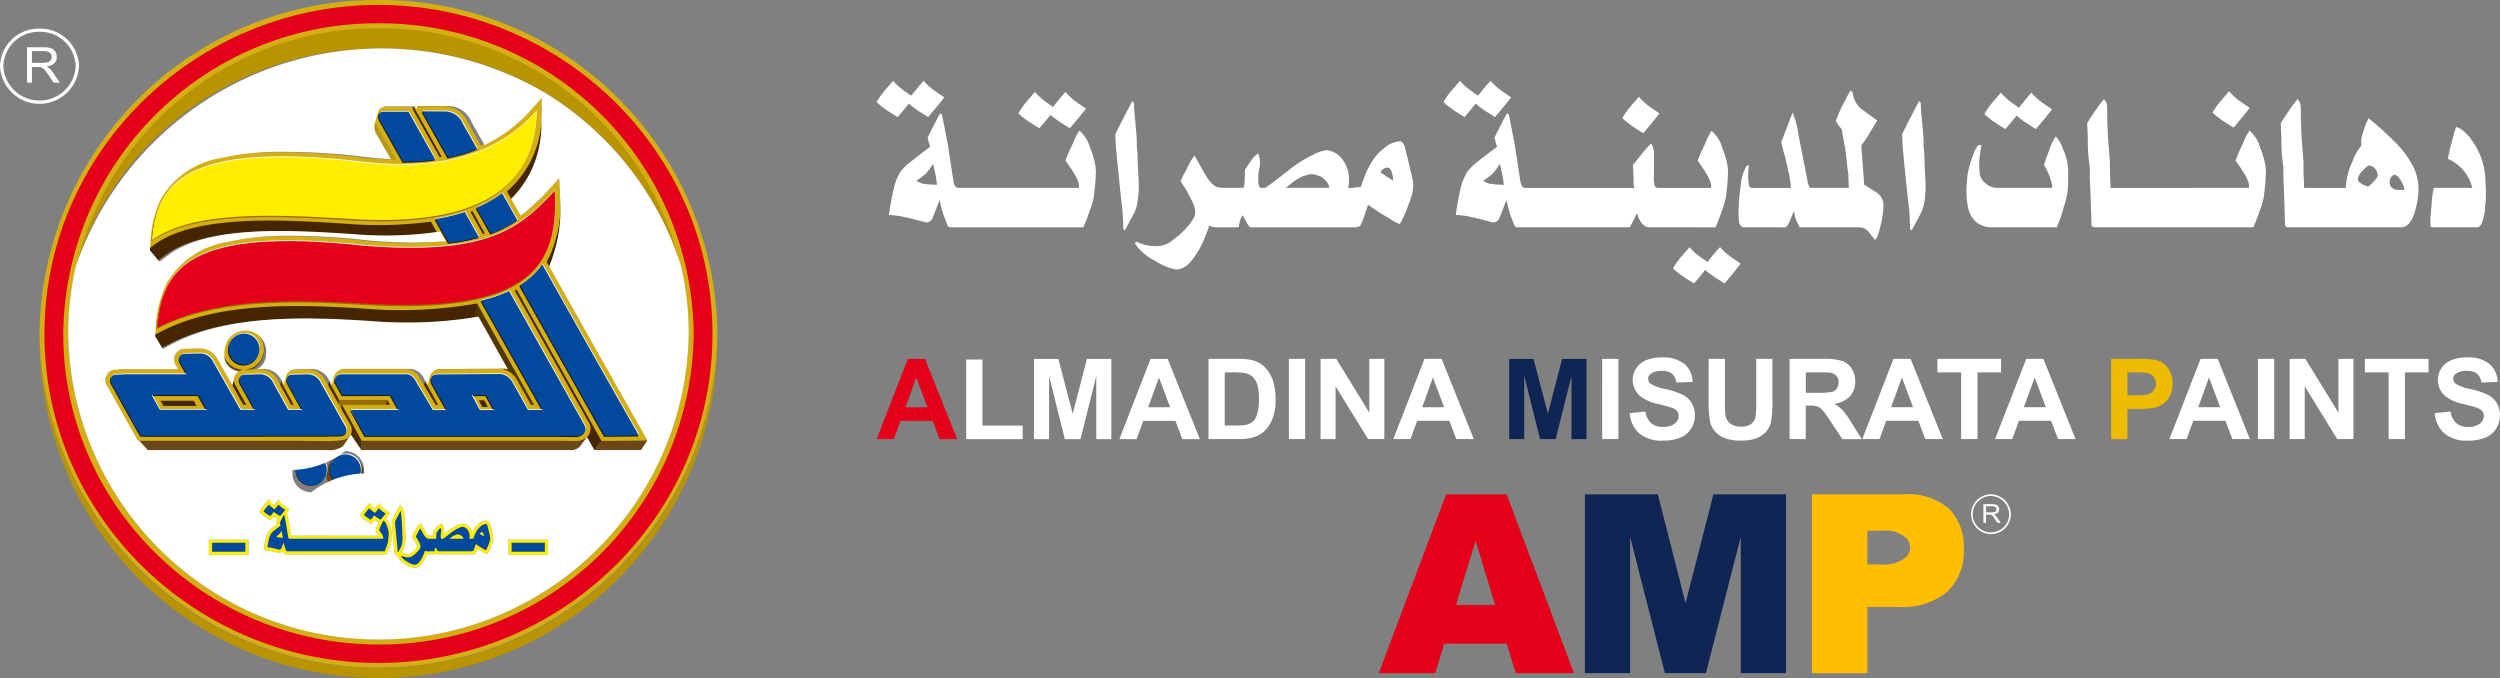 <svg xmlns="http://www.w3.org/2000/svg" xmlns:xlink="http://www.w3.org/1999/xlink" width="212.001" height="57.494" viewBox="0 0 212.001 57.494">
  <rect x="0" y="0" width="212.001" height="57.494" fill="#808080" stroke="none"/>
  <defs>
    <clipPath id="clip-path">
      <path id="Path_12504" data-name="Path 12504" d="M358.1,19.31a12.047,12.047,0,0,1-5.4,3.6,20.507,20.507,0,0,1-8.985.52h-.009a53.822,53.822,0,0,0-6.83-.392,21.5,21.5,0,0,0-4.785.537,7.031,7.031,0,0,0-4.932,3.468c-.545,1.071-1.019,1.985-1.755,3.528l.815.976.831-.616c2.984-2.211,8.919-2.074,12.463-1.913,1.08.05,2.159.118,3.237.193,7.185.5,16.02-.45,16.172-9.568l.022-1.29Z" transform="translate(-325.406 -18.347)" fill="none"/>
    </clipPath>
    <linearGradient id="linear-gradient" x1="-4.771" y1="3.662" x2="-4.756" y2="3.662" gradientUnits="objectBoundingBox">
      <stop offset="0" stop-color="#1a1818"/>
      <stop offset="0.14" stop-color="#db8d1a"/>
      <stop offset="0.32" stop-color="#80521b"/>
      <stop offset="0.54" stop-color="#644117"/>
      <stop offset="0.73" stop-color="#fff08d"/>
      <stop offset="0.87" stop-color="#8c5a0e"/>
      <stop offset="1" stop-color="#452600"/>
    </linearGradient>
    <clipPath id="clip-path-2">
      <path id="Path_12505" data-name="Path 12505" d="M360.2,33.678a19.529,19.529,0,0,1-1.826,1.845A10.645,10.645,0,0,1,353.6,37.9a30.342,30.342,0,0,1-8.877.318,55.444,55.444,0,0,0-6.948-.4,21.96,21.96,0,0,0-4.854.538,7.1,7.1,0,0,0-4.968,3.455,25.977,25.977,0,0,1-1.64,3.442l.659,1.081.683-.368c4.808-2.586,11.475-2.349,16.773-2.015,3.364.213,7.456.268,10.717-.7,2.043-.609,3.146-.69,4.231-2.6a12.366,12.366,0,0,0,1.6-6.951l-.089-.791Z" transform="translate(-326.31 -32.904)" fill="none"/>
    </clipPath>
    <linearGradient id="linear-gradient-2" x1="-4.613" y1="3.065" x2="-4.599" y2="3.065" xlink:href="#linear-gradient"/>
    <clipPath id="clip-path-3">
      <path id="Path_12506" data-name="Path 12506" d="M353.651,79.274a1.605,1.605,0,1,0,1.439-.885,1.6,1.6,0,0,0-1.439.885" transform="translate(-350.622 -78.389)" fill="none"/>
    </clipPath>
    <linearGradient id="linear-gradient-3" x1="-28.425" y1="5.959" x2="-28.344" y2="5.959" gradientUnits="objectBoundingBox">
      <stop offset="0" stop-color="#6a4719"/>
      <stop offset="0.22" stop-color="#9c8316"/>
      <stop offset="0.48" stop-color="#3d2200"/>
      <stop offset="0.75" stop-color="#ab921d"/>
      <stop offset="1" stop-color="#6a4719"/>
    </linearGradient>
    <clipPath id="clip-path-4">
      <path id="Path_12507" data-name="Path 12507" d="M339.965,56.839a1.949,1.949,0,0,0-1.248,1.03,1.735,1.735,0,0,0,2.7,2.072,1.806,1.806,0,0,0,.32-2.515,1.7,1.7,0,0,0-1.341-.639,1.8,1.8,0,0,0-.43.052" transform="translate(-338.545 -56.787)" fill="none"/>
    </clipPath>
    <linearGradient id="linear-gradient-4" x1="-30.606" y1="5.623" x2="-30.515" y2="5.623" xlink:href="#linear-gradient-3"/>
    <clipPath id="clip-path-5">
      <path id="Path_12512" data-name="Path 12512" d="M382.046,53.452l6.309,11.286.617-.779-6.745-11.654Z" transform="translate(-382.046 -52.305)" fill="none"/>
    </clipPath>
    <linearGradient id="linear-gradient-5" x1="-15.148" y1="2.295" x2="-15.108" y2="2.295" gradientUnits="objectBoundingBox">
      <stop offset="0" stop-color="#af7e35"/>
      <stop offset="0.27" stop-color="#8f5b1c"/>
      <stop offset="0.43" stop-color="#b08234"/>
      <stop offset="1" stop-color="#523600"/>
    </linearGradient>
    <clipPath id="clip-path-6">
      <path id="Path_12523" data-name="Path 12523" d="M349.7,90.953l.016.1.048-.06Z" transform="translate(-349.703 -90.953)" fill="none"/>
    </clipPath>
    <linearGradient id="linear-gradient-6" x1="-2710.922" y1="123.941" x2="-2703.17" y2="123.941" gradientUnits="objectBoundingBox">
      <stop offset="0" stop-color="#322510"/>
      <stop offset="0.22" stop-color="#d8c15a"/>
      <stop offset="0.27" stop-color="#fde895"/>
      <stop offset="0.37" stop-color="#cbb344"/>
      <stop offset="0.43" stop-color="#ecbd00"/>
      <stop offset="0.49" stop-color="#f3dd7c"/>
      <stop offset="0.57" stop-color="#fff1a7"/>
      <stop offset="0.68" stop-color="#ffd500"/>
      <stop offset="0.79" stop-color="#db8339"/>
      <stop offset="0.95" stop-color="#3d2d04"/>
      <stop offset="1" stop-color="#b99300"/>
    </linearGradient>
    <clipPath id="clip-path-7">
      <path id="Path_12524" data-name="Path 12524" d="M310.837,31.183q0,.394.013.785C311.274,17.754,323.173,6.5,337.7,6.5a26.811,26.811,0,0,1,14.375,3.911l0-.005v.008a26.417,26.417,0,0,1,12.472,21.551q.013-.391.013-.785a26.867,26.867,0,0,0-53.728,0" transform="translate(-310.837 -4.717)" fill="none"/>
    </clipPath>
    <linearGradient id="linear-gradient-7" x1="-2.847" y1="2.025" x2="-2.837" y2="2.025" gradientUnits="objectBoundingBox">
      <stop offset="0" stop-color="#322510"/>
      <stop offset="0.19" stop-color="#d8c15a"/>
      <stop offset="0.25" stop-color="#fde895"/>
      <stop offset="0.31" stop-color="#cbb344"/>
      <stop offset="0.37" stop-color="#ecbd00"/>
      <stop offset="0.43" stop-color="#f3dd7c"/>
      <stop offset="0.48" stop-color="#fff1a7"/>
      <stop offset="0.54" stop-color="#ffd500"/>
      <stop offset="0.68" stop-color="#3d2d04"/>
      <stop offset="1" stop-color="#b99300"/>
    </linearGradient>
    <clipPath id="clip-path-8">
      <path id="Path_12525" data-name="Path 12525" d="M335.76,85.79a28.647,28.647,0,0,1-28.74-28.381c0,.168,0,.336,0,.505a28.744,28.744,0,0,0,57.489,0c0-.169,0-.338,0-.505A28.647,28.647,0,0,1,335.76,85.79" transform="translate(-307.016 -57.409)" fill="none"/>
    </clipPath>
    <linearGradient id="linear-gradient-8" x1="-2.628" y1="1" x2="-2.619" y2="1" gradientUnits="objectBoundingBox">
      <stop offset="0" stop-color="#322510"/>
      <stop offset="0.46" stop-color="#db8339"/>
      <stop offset="0.95" stop-color="#3d2d04"/>
      <stop offset="1" stop-color="#b99300"/>
    </linearGradient>
    <clipPath id="clip-path-9">
      <path id="Path_12526" data-name="Path 12526" d="M360.146,75.535h.006l0,0Z" transform="translate(-360.146 -75.533)" fill="none"/>
    </clipPath>
    <linearGradient id="linear-gradient-9" x1="-30028.662" y1="5906.53" x2="-29945.283" y2="5906.53" xlink:href="#linear-gradient-6"/>
    <clipPath id="clip-path-10">
      <path id="Path_12527" data-name="Path 12527" d="M330.8,63.611h.056l-.018-.032-.038.032" transform="translate(-330.805 -63.579)" fill="none"/>
    </clipPath>
    <linearGradient id="linear-gradient-10" x1="-2927.307" y1="819.599" x2="-2918.458" y2="819.599" xlink:href="#linear-gradient-6"/>
  </defs>
  <g id="Group_7195" data-name="Group 7195" transform="translate(1466.745 14059)">
    <g id="Group_7194" data-name="Group 7194" transform="translate(-222.049)">
      <g id="Group_2700" data-name="Group 2700" transform="translate(-1232.297 -14049.973)">
        <g id="Group_2699" data-name="Group 2699" clip-path="url(#clip-path)">
          <rect id="Rectangle_126" data-name="Rectangle 126" width="33.559" height="13.241" transform="translate(-0.019 0) rotate(-0.081)" fill="url(#linear-gradient)"/>
        </g>
      </g>
      <g id="Group_2702" data-name="Group 2702" transform="translate(-1231.853 -14042.811)">
        <g id="Group_2701" data-name="Group 2701" clip-path="url(#clip-path-2)">
          <rect id="Rectangle_127" data-name="Rectangle 127" width="34.804" height="13.483" transform="matrix(1, -0.002, 0.002, 1, -0.021, 0)" fill="url(#linear-gradient-2)"/>
        </g>
      </g>
      <g id="Group_2704" data-name="Group 2704" transform="translate(-1219.891 -14020.431)">
        <g id="Group_2703" data-name="Group 2703" clip-path="url(#clip-path-3)">
          <rect id="Rectangle_128" data-name="Rectangle 128" width="6.069" height="3.176" transform="translate(0 0)" fill="url(#linear-gradient-3)"/>
        </g>
      </g>
      <g id="Group_2706" data-name="Group 2706" transform="translate(-1225.833 -14031.06)">
        <g id="Group_2705" data-name="Group 2705" clip-path="url(#clip-path-4)">
          <rect id="Rectangle_129" data-name="Rectangle 129" width="5.414" height="5.398" transform="translate(-1.96 1.505) rotate(-39.082)" fill="url(#linear-gradient-4)"/>
        </g>
      </g>
      <path id="Path_12508" data-name="Path 12508" d="M355.1,77.732a1.613,1.613,0,1,0-1.439.885,1.6,1.6,0,0,1,1.439-.885" transform="translate(-1570.516 -14098.486)" fill="#d4af14" fill-rule="evenodd"/>
      <path id="Path_12509" data-name="Path 12509" d="M362.406,68.936l-.258.978L358,69.847l.334-.9Z" transform="translate(-1574.262 -14094.018)" fill="#986c09" fill-rule="evenodd"/>
      <path id="Path_12510" data-name="Path 12510" d="M382.016,68.47h.9l.571,1.071h-.906Z" transform="translate(-1586.46 -14093.781)" fill="#452600" fill-rule="evenodd"/>
      <path id="Path_12511" data-name="Path 12511" d="M387.1,46.694l-15.95-28.377L370.841,20l15.647,27.476Z" transform="translate(-1580.783 -14068.305)" fill="#452600" fill-rule="evenodd"/>
      <g id="Group_2710" data-name="Group 2710" transform="translate(-1204.429 -14033.265)">
        <g id="Group_2709" data-name="Group 2709" clip-path="url(#clip-path-5)">
          <rect id="Rectangle_131" data-name="Rectangle 131" width="12.234" height="14.229" transform="translate(-5.401 3.138) rotate(-30.157)" fill="url(#linear-gradient-5)"/>
        </g>
      </g>
      <path id="Path_12513" data-name="Path 12513" d="M367.725,25.361l-3.334-6.015-.281,1.013a1.208,1.208,0,0,0,.193.941l2.806,4.839Z" transform="translate(-1577.345 -14068.827)" fill="#b5991a" fill-rule="evenodd"/>
      <path id="Path_12514" data-name="Path 12514" d="M342.2,68.5l-1.837-3.7-.281,1.013a1.2,1.2,0,0,0,.193.941l1.308,2.52Z" transform="translate(-1565.142 -14091.918)" fill="#b5991a" fill-rule="evenodd"/>
      <path id="Path_12515" data-name="Path 12515" d="M342.2,68.5l-1.837-3.7-.281,1.013a1.2,1.2,0,0,0,.193.941l1.308,2.52Z" transform="translate(-1565.142 -14091.918)" fill="#452600" fill-rule="evenodd"/>
      <path id="Path_12516" data-name="Path 12516" d="M350.486,68.346l-1.837-3.7-.281,1.013a1.2,1.2,0,0,0,.193.941l1.308,2.52Z" transform="translate(-1569.349 -14091.841)" fill="#4d2d00" fill-rule="evenodd"/>
      <path id="Path_12517" data-name="Path 12517" d="M357.6,66.846l-.731-2.036-.281,1.013a1.206,1.206,0,0,0,.193.941l.61,1.027Z" transform="translate(-1573.524 -14091.922)" fill="#4d2d00" fill-rule="evenodd"/>
      <path id="Path_12518" data-name="Path 12518" d="M367.475,70.522l-.731-2.036-.281,1.013a1.207,1.207,0,0,0,.193.942l.77,1.3Z" transform="translate(-1578.541 -14093.789)" fill="#4d2d00" fill-rule="evenodd"/>
      <path id="Path_12519" data-name="Path 12519" d="M360.587,72.82l-1.662-3.048-.251.906a4.617,4.617,0,0,1,.543.964l1.326,1.969Z" transform="translate(-1574.603 -14094.442)" fill="#4d2d00" fill-rule="evenodd"/>
      <path id="Path_12520" data-name="Path 12520" d="M374.58,67.077l-1.169-2.346-.281,1.013a1.206,1.206,0,0,0,.193.941l.77,1.3Z" transform="translate(-1581.927 -14091.882)" fill="#4d2d00" fill-rule="evenodd"/>
      <path id="Path_12521" data-name="Path 12521" d="M324.126,75.417l.759.824H340a2.044,2.044,0,0,0,1.447-.32l.622-.915Zm18.918,0-.051.824h17.628a1.067,1.067,0,0,0,.916-.3l.748-.988Zm24.217,0-.54.824h-3.964l.59-.8Z" transform="translate(-1557.053 -14097.072)" fill="#6a4719" fill-rule="evenodd"/>
      <path id="Path_12522" data-name="Path 12522" d="M323.7,68.764l.759.824h5.2l-.59-.8Z" transform="translate(-1556.836 -14093.931)" fill="#452600" fill-rule="evenodd"/>
      <g id="Group_2714" data-name="Group 2714" transform="translate(-1220.343 -14014.249)">
        <g id="Group_2713" data-name="Group 2713" clip-path="url(#clip-path-6)">
          <rect id="Rectangle_133" data-name="Rectangle 133" width="0.063" height="0.103" fill="url(#linear-gradient-6)"/>
        </g>
      </g>
      <g id="Group_2716" data-name="Group 2716" transform="translate(-1239.466 -14056.679)">
        <g id="Group_2715" data-name="Group 2715" clip-path="url(#clip-path-7)">
          <rect id="Rectangle_134" data-name="Rectangle 134" width="53.728" height="27.252" transform="translate(0 0)" fill="url(#linear-gradient-7)"/>
        </g>
      </g>
      <g id="Group_2718" data-name="Group 2718" transform="translate(-1241.346 -14030.753)">
        <g id="Group_2717" data-name="Group 2717" clip-path="url(#clip-path-8)">
          <rect id="Rectangle_135" data-name="Rectangle 135" width="57.489" height="29.247" transform="translate(0 0)" fill="url(#linear-gradient-8)"/>
        </g>
      </g>
      <g id="Group_2720" data-name="Group 2720" transform="translate(-1215.205 -14021.836)">
        <g id="Group_2719" data-name="Group 2719" clip-path="url(#clip-path-9)">
          <rect id="Rectangle_136" data-name="Rectangle 136" width="0.006" height="0.003" fill="url(#linear-gradient-9)"/>
        </g>
      </g>
      <g id="Group_2722" data-name="Group 2722" transform="translate(-1229.641 -14027.718)">
        <g id="Group_2721" data-name="Group 2721" clip-path="url(#clip-path-10)">
          <rect id="Rectangle_137" data-name="Rectangle 137" width="0.056" height="0.032" fill="url(#linear-gradient-10)"/>
        </g>
      </g>
      <path id="Path_12528" data-name="Path 12528" d="M330.116,36.439a1.74,1.74,0,1,1-1.766,1.74,1.756,1.756,0,0,1,1.766-1.74M350.4,28.421l.173-.054-1.061-1.887-.167.062Zm-28.048,7.914a9.619,9.619,0,0,1,.938-3.746,7.232,7.232,0,0,1,5.065-3.456A22.842,22.842,0,0,1,333.3,28.6a57.525,57.525,0,0,1,7.084.4,39.815,39.815,0,0,0,6.553.063l-.95-1.692a34.352,34.352,0,0,1-7.2.178c-1.11-.075-2.22-.143-3.331-.192-3.663-.163-9.774-.3-12.857,1.922l-.76.548.074-.925a8.9,8.9,0,0,1,.877-3.443,7.179,7.179,0,0,1,5.039-3.441,22.706,22.706,0,0,1,4.91-.536,56.951,56.951,0,0,1,7.028.393,30.736,30.736,0,0,0,3.272.251l-1.788-3.182-.006-.013c-.291-.615-.062-1.3.7-1.308l2.129,0h.254l2.4,4.268.182-.03-2.4-4.272,2.578.014h.01a2.092,2.092,0,0,1,1.981,1.276c.381.677.766,1.35,1.148,2.025a12.486,12.486,0,0,0,4.389-3.167l.774-.857-.02,1.147a8.543,8.543,0,0,1-2.934,6.786l1.155,2.048c.241-.173.478-.359.714-.557a19.624,19.624,0,0,0,1.862-1.846l.7-.773.055,1.034a10.816,10.816,0,0,1-.925,5.7q-.1.179-.2.349l.017.031Q359.9,38.051,364,45.293l.355.625-3.887.045-7.219-12.842-.158.086,6.246,11.127a.986.986,0,0,1-.237,1.394,1.419,1.419,0,0,1-.8.24l-1.607-.018H340.127L338.465,42.9h4.052l-.231-.413-4.069.006-.75-1.344-.011-.031a.955.955,0,0,1,.873-1.241h5.686a1.439,1.439,0,0,1,1.1.881l1.286,2.154h.2l-.9-1.63-.005-.011a.9.9,0,0,1,.853-1.38l5.245-.035a1.715,1.715,0,0,1,1.434.824l1.249,2.226h.257l-4.832-8.6a37.48,37.48,0,0,1-9.806.421c-5.4-.335-12.2-.571-17.1,2.015l-.7.368Zm.71,6.223h2.821l.229.441h-2.8Zm26.984-.042h.471l.3.563h-.476Zm-15.088,3.438H321.141l-2.6-4.643a.887.887,0,0,1,.733-1.39l.231-.005v-.027h5.055l-.192-.344a.888.888,0,0,1,.733-1.39l1.336-.031a1.651,1.651,0,0,1,1.467.924l2.184,3.854h.245l-.882-1.59a.888.888,0,0,1,.734-1.389l1.336-.032a1.645,1.645,0,0,1,1.469.928l1.151,2.083h.217l-.872-1.592a.888.888,0,0,1,.735-1.387l1.336-.032a1.65,1.65,0,0,1,1.468.925l2.165,3.846.013.044a.863.863,0,0,1-.263,1.037c-.5.316-2.363.228-3.979.214" transform="translate(-1554.143 -14067.573)" fill="#d4af14" fill-rule="evenodd"/>
      <path id="Path_12529" data-name="Path 12529" d="M364.971,90.747h-3.364v-1.3h3.364Zm-25.4,0h-3.364v-1.3h3.364Zm12.638.081-.283-.2v-.139a5.756,5.756,0,0,0-.054-.774l-.1-.988-.044-.477-.019-.385.217-.428.488-.924.349.492V87.2l.009.133.024.219.045.5v.2l.02.212.005.3.025.468v.007a2.969,2.969,0,0,1-.033.545,1.259,1.259,0,0,1-.117.393l-.209.394h0l.089-.01.078.043a.6.6,0,0,0,.153.058l.1.019.117.007a.476.476,0,0,0,.162-.023l.008,0,.009,0a.284.284,0,0,0,.052-.03l.058-.039.065-.051a2.212,2.212,0,0,0,.336-.319l.061-.087.047-.072s0-.005,0,0v-.039l-.01-.045a.27.27,0,0,0-.007-.027l-.011-.018-.009-.03a.458.458,0,0,0-.029-.065l-.12-.232-.071-.118-.174-.269.124-.264.122-.226a1.829,1.829,0,0,1,.239-.4l.257-.287.347.632.131.223a.875.875,0,0,0,.161.206l.012,0,.085.008h.3l.009-.312.24-.352.006-.008a.8.8,0,0,1,.258-.231l.272-.132.158.425.016.216,0,.089-.019.1-.011.047,0,.026.049-.036.419-.328a3.646,3.646,0,0,1,.6-.365,1.1,1.1,0,0,1,.586-.153.914.914,0,0,1,.588.391,1.127,1.127,0,0,1,.159.338,2.266,2.266,0,0,1,.14-.261,1.658,1.658,0,0,1,.448-.5.994.994,0,0,1,.575-.218h.068l.081.043.116.063.1.188.149.6.084.364.017.119.008.123-.021.165v.007a1.3,1.3,0,0,1-.066.234l-.035.11-.048.122a3.184,3.184,0,0,1-.232.5l-.119.2-.342-.139-.088-.049-.182-.113-.16-.094-.061-.042a1.6,1.6,0,0,1-.113.255l-.009.017-.012.016a.378.378,0,0,1-.042.05v.115h-3.139a.32.32,0,0,1-.183-.057.341.341,0,0,1-.194.057H354.7l-.027.07-.056.138-.068.141a2.1,2.1,0,0,1-.149.257,2.033,2.033,0,0,1-.186.245.8.8,0,0,1-.229.19.724.724,0,0,1-.357.1,1.709,1.709,0,0,1-.71-.278,1.67,1.67,0,0,1-.653-.584l-.072-.146ZM342.8,87.206l.06.079.013.053c.065.262.111.552.164.828l.145.949h.145c3.327-.01,3.312.007,6.637,0v0h.664c-.063-.105-.157-.229-.219-.317l-.071-.1.032-.12a1.4,1.4,0,0,1,.078-.211l.075-.166.06-.127.031-.072-.209-.132c-.044-.029-.089-.058-.134-.089l-.016.02-.279.322-.433-.274a2.37,2.37,0,0,1-.385-.3l-.126-.132.078-.165a2.092,2.092,0,0,1,.272-.387l.467-.542.176.312a1.835,1.835,0,0,0,.221.191l.046-.056.36-.412.2.273a1.409,1.409,0,0,0,.264.232l.466.315-.373.465a1.343,1.343,0,0,1,.325.507l0,.011.072.194.063.209,0,.007a1.784,1.784,0,0,1,.05.408v.008l-.019.307-.033.295v.076l-.021.061-.02.084-.028.1-.044.128-.089.251-.173.423H342.86a.372.372,0,0,1-.2-.052.382.382,0,0,1-.146-.169l-.005-.01-.009-.024a.51.51,0,0,1-.051.041l-.015.01-.1.051-.138.025-.095-.016-.013,0c-.217-.059-.436-.113-.657-.158l-.153-.018-.411-.038.04-.277c.033-.232.074-.463.127-.7a1.874,1.874,0,0,1,.232-.587,1.843,1.843,0,0,1,.206-.224l.011-.012.3-.232.2-.154-.041-.152.03-.079a2.163,2.163,0,0,1,.117-.248l-.19-.12c-.045-.029-.092-.059-.138-.091l-.016.019-.279.322-.436-.275a2.693,2.693,0,0,1-.377-.293l-.133-.132.08-.169a2.089,2.089,0,0,1,.271-.387l.467-.542.179.316a1.625,1.625,0,0,0,.217.187l.045-.056.357-.407.2.265a1.449,1.449,0,0,0,.271.236l.464.315Z" transform="translate(-1563.192 -14102.695)" fill="#fe0" fill-rule="evenodd"/>
      <path id="Path_12530" data-name="Path 12530" d="M341.98,20.094l1.99,3.542h.153l.607-.014.588-.03.571-.044.554-.059.253-.034-2.28-4.062-2.129,0c-.346.006-.51.274-.308.7m4.725,8.412,1.125,2,.475-.057.574-.086.546-.1.519-.113.448-.114-1.2-2.135-.306.1-.686.19-.725.167-.763.142Zm3.474-.965,1.226,2.181.377-.143.406-.173.388-.184.371-.2.356-.206.343-.216.009-.005-1.3-2.3-.111.087-.472.325-.507.3-.541.282Zm3.694,6.571,7.179,12.772,2.9-.033q-4.107-7.232-8.182-14.5l-.217.293-.344.391-.386.37-.429.347-.473.325ZM351.688,44.7h-1.206l-.69-1.27H351Zm-1.1-9.289,5.21,9.276h-1.244l-1.372-2.446a1.28,1.28,0,0,0-1.058-.6l-5.241.035c-.4,0-.717.246-.465.772l1.246,2.249h-1.173l-1.422-2.38c-.169-.36-.481-.649-.722-.655h-5.677a.526.526,0,0,0-.466.671l.61,1.094,4.069-.007.707,1.265h-4.061l1.2,2.2h16.3l1.635.019c.073.027,1.124-.129.634-1l-6.334-11.284-.116.058-.614.253-.663.229-.715.2Zm-20.132,2.8a1.314,1.314,0,1,0,1.333,1.314,1.326,1.326,0,0,0-1.333-1.314m-7.111,6.46H327.3l-.7-1.245h-3.978l.693,1.227Zm15.781,1.5c.12.39.023.666-.546.688h-.9v.012c-1.364,0-15.933.021-15.945,0-.035,0-2.251-4.016-2.479-4.423-.216-.386-.029-.75.365-.759l.653-.016v-.016h5.354l-.545-.976c-.215-.386-.029-.75.365-.759l1.337-.031a1.229,1.229,0,0,1,1.079.706l2.308,4.072h1.227l-1.232-2.22c-.214-.387-.029-.75.365-.759l1.336-.032a1.22,1.22,0,0,1,1.079.706l1.274,2.305h1.2l-.013-.018-1.206-2.2c-.213-.388-.029-.75.365-.759l1.336-.032a1.227,1.227,0,0,1,1.079.706Zm-2.938,2.24a1.314,1.314,0,1,0,1.333,1.314,1.326,1.326,0,0,0-1.333-1.314m2.886,0A1.314,1.314,0,1,0,340.4,49.73a1.327,1.327,0,0,0-1.333-1.314m6.514-29.05,2.2,3.909.225-.045.489-.113.474-.126.46-.139.444-.151.372-.141-1.206-2.127a1.66,1.66,0,0,0-1.626-1.057Z" transform="translate(-1554.531 -14068.838)" fill="#1a1818" fill-rule="evenodd"/>
      <path id="Path_12531" data-name="Path 12531" d="M342.184,19.8l1.989,3.542h.154l.607-.014.589-.03.571-.044.554-.059.253-.034L344.62,19.1l-2.129,0c-.346.006-.51.274-.307.7m4.724,8.412,1.125,2,.475-.057.574-.086.546-.1.519-.113.448-.114-1.2-2.135-.306.1-.686.19-.725.167-.763.142Zm3.474-.965,1.226,2.181.377-.143.406-.173.388-.184.371-.195.356-.206.343-.216.009-.005-1.3-2.3-.111.087-.472.325-.507.3-.541.282Zm3.694,6.571,7.179,12.772,2.9-.033q-4.107-7.231-8.182-14.5l-.217.293-.344.391-.386.37-.429.347-.473.325ZM351.892,44.4h-1.206l-.69-1.27H351.2Zm-1.1-9.289L356,44.39h-1.244l-1.372-2.446a1.28,1.28,0,0,0-1.058-.6l-5.241.035c-.4,0-.717.246-.465.772l1.246,2.249-.048.06-.132-.06h-.993l-1.422-2.38c-.169-.36-.481-.649-.722-.655h-5.677a.526.526,0,0,0-.466.671l.61,1.094,4.069-.007.707,1.265h-4.061l-.048.06,1.245,2.136h16.3l1.635.019c.072.027,1.124-.129.634-1L353.16,34.309l-.116.058-.614.253-.663.229-.715.2Zm-20.132,2.8a1.314,1.314,0,1,0,1.333,1.314,1.326,1.326,0,0,0-1.333-1.314m-7.111,6.46h3.964l-.7-1.245h-3.978l.693,1.227Zm15.781,1.5c.12.39.023.665-.546.688h-.9v.012c-1.364,0-15.933.021-15.945,0-.035,0-2.251-4.016-2.479-4.423-.216-.386-.029-.75.365-.759l.653-.016v-.016h5.354l-.545-.976c-.215-.386-.029-.75.365-.759l1.337-.031a1.229,1.229,0,0,1,1.079.706l2.308,4.072H331.6l-1.232-2.22c-.215-.387-.029-.75.365-.759l1.336-.032a1.22,1.22,0,0,1,1.079.706l1.273,2.305h1.2l-.013-.018-1.206-2.2c-.213-.388-.029-.75.365-.759l1.336-.032a1.226,1.226,0,0,1,1.079.706Zm-2.957,2.275a1.314,1.314,0,1,0,1.333,1.314,1.326,1.326,0,0,0-1.333-1.314m2.886,0a1.314,1.314,0,1,0,1.334,1.314,1.326,1.326,0,0,0-1.334-1.314m6.533-29.085,2.2,3.909.225-.045.489-.113.474-.126.46-.139.444-.151.372-.141-1.206-2.127a1.66,1.66,0,0,0-1.626-1.057Z" transform="translate(-1554.635 -14068.687)" fill="#fff" fill-rule="evenodd"/>
      <path id="Path_12532" data-name="Path 12532" d="M360.427,26.146c.332,6.223-1.789,10.484-16.38,9.566-6.313-.376-12.617-.422-17.331,2.064.4-4.989,2.591-8.589,17.571-6.953,10.2.8,13.1-1.318,16.139-4.677m-1.552-6.721c-.1,6.018-4.249,9.942-16.119,9.1-6.112-.364-13-.69-16.472,1.812.389-4.83,2.865-8.223,17.368-6.638,7.861,1.006,12.282-1.019,15.223-4.271" transform="translate(-1558.149 -14068.867)" fill="#986c09" fill-rule="evenodd"/>
      <path id="Path_12533" data-name="Path 12533" d="M360.617,25.776c.332,6.223-1.79,10.485-16.379,9.566-6.313-.376-12.617-.422-17.331,2.065.4-4.989,2.591-8.589,17.571-6.953,10.2.8,13.1-1.318,16.139-4.677m-1.552-6.721c-.1,6.017-4.249,9.942-16.119,9.1-6.112-.364-13-.69-16.472,1.812.389-4.83,2.865-8.223,17.368-6.638,7.862,1.006,12.283-1.019,15.223-4.271" transform="translate(-1558.246 -14068.68)" fill="#fff" fill-rule="evenodd"/>
      <path id="Path_12534" data-name="Path 12534" d="M364.98,90.2h-2.821v.762h2.821Zm-22.225-.424a2.018,2.018,0,0,0-.034-.262l-.066-.3-.043.055-.064.092-.095.116-.133.106-.122.087.04.021.124.054.168.021Zm8.983-.313-.018.292-.035.3V90.1l-.011.032-.021.087-.026.093-.041.119-.087.246-.1.249h-8.259a.107.107,0,0,1-.062-.012.118.118,0,0,1-.043-.057l-.107-.281-.053-.176-.048-.214-.111.289-.087.216a.175.175,0,0,1-.063.07l-.043.023-.049.009-.035-.006c-.231-.063-.461-.119-.686-.165l-.171-.02-.127-.012q.052-.364.121-.671a1.617,1.617,0,0,1,.194-.5,2.117,2.117,0,0,1,.174-.185l.278-.219.351-.266-.032-.1-.037-.138c.012-.032.076-.161.192-.385.073-.146.124-.24.15-.28l.012.006.02.015.015.02c.018.071.07.339.159.8l.149.968a.532.532,0,0,0,.042.147.117.117,0,0,0,.073.061h.3c3.235-.01,3.13.008,6.364,0v0h1.28c.017,0,.026-.018.026-.052l0-.034-.011-.053a.154.154,0,0,0-.021-.06l-.052-.116a4.7,4.7,0,0,0-.278-.422,1.152,1.152,0,0,1,.063-.171l.073-.161.063-.133a1.949,1.949,0,0,1,.174-.349.888.888,0,0,1,.279.424l.069.186.058.193a1.491,1.491,0,0,1,.044.347m-.266-1.743-.194.243-.244.289-.2-.124a2.807,2.807,0,0,1-.327-.24l-.18.22-.125.144-.228-.144a2.144,2.144,0,0,1-.339-.261,1.9,1.9,0,0,1,.232-.326l.215-.249a1.954,1.954,0,0,0,.308.275l.183.13.2-.249.136-.156a1.583,1.583,0,0,0,.33.3Zm1.431,2a2.846,2.846,0,0,1-.03.5,1.011,1.011,0,0,1-.089.313l-.252.473-.05-.034a5.939,5.939,0,0,0-.055-.8l-.1-.986-.044-.47-.015-.31.183-.361.281-.531.043.061v.113l.011.15.024.217.044.485v.205l.02.214,0,.159,0,.142Zm5.159.117-.026-.073a.675.675,0,0,0-.186-.193c-.046-.021-.091-.038-.132-.052a.387.387,0,0,0-.1-.02h-.063a.961.961,0,0,0-.362.138,2.284,2.284,0,0,0-.3.226h1.17Zm1.735-.174v-.037l-.006-.056a.131.131,0,0,0-.006-.049l-.018-.055a.255.255,0,0,0-.069-.138.093.093,0,0,0-.059-.018.194.194,0,0,0-.105.036.247.247,0,0,0-.082.091l.2.136Zm.547.159-.017.133a1.045,1.045,0,0,1-.055.193l-.035.11-.046.119a2.984,2.984,0,0,1-.212.463l-.107-.043-.067-.037-.182-.113-.153-.09-.093-.063-.261-.174-.113.339a1.28,1.28,0,0,1-.1.216.1.1,0,0,1-.037.035h-.054v.018h-2.868c-.024,0-.052-.023-.087-.069l-.145-.26-.06.124-.029.116-.009.072c-.006.011-.022.018-.046.018h-.586a.392.392,0,0,1-.095-.018l-.043-.014a.166.166,0,0,1-.044-.024.655.655,0,0,1-.046.15l-.056.145-.052.13-.066.138a1.757,1.757,0,0,1-.13.223,1.684,1.684,0,0,1-.165.217.516.516,0,0,1-.156.13.447.447,0,0,1-.22.066,1.466,1.466,0,0,1-.571-.24,1.39,1.39,0,0,1-.548-.47l.018-.024a.068.068,0,0,1,.04-.02.9.9,0,0,0,.228.087l.125.023.142.009a.709.709,0,0,0,.281-.046.533.533,0,0,0,.113-.06l.064-.044.075-.058a2.46,2.46,0,0,0,.382-.367l.069-.1.052-.081a.259.259,0,0,0,.044-.138V90.47l-.018-.075a.33.33,0,0,0-.032-.093.645.645,0,0,0-.046-.106l-.124-.24-.08-.133-.094-.145.059-.124.122-.225a1.632,1.632,0,0,1,.2-.341l.165.3.133.228a.948.948,0,0,0,.249.3l.037.021.066.02.124.012h.554l.023-.081a.557.557,0,0,0,.008-.109l.009-.3.19-.28a.56.56,0,0,1,.165-.156l.04.11.012.162,0,.055-.014.075-.013.057-.017.122v.229l.015.063.037.058h.137l.159-.113.151-.112.414-.325a3.293,3.293,0,0,1,.556-.337.885.885,0,0,1,.412-.13.642.642,0,0,1,.417.279.891.891,0,0,1,.156.521.911.911,0,0,1-.026.217h.182v-.018h.156l.121-.327a2.127,2.127,0,0,1,.168-.333,1.394,1.394,0,0,1,.375-.417.728.728,0,0,1,.413-.165l.017.009.046.026.05.09.139.557.081.353.014.1Zm-17.389-2.408-.194.243-.243.289-.2-.124a2.476,2.476,0,0,1-.327-.24l-.18.22-.124.144-.229-.144a2.621,2.621,0,0,1-.339-.26,1.916,1.916,0,0,1,.232-.327l.215-.248a1.694,1.694,0,0,0,.307.274l.182.13.2-.248.136-.156a1.659,1.659,0,0,0,.333.295ZM339.584,90.2h-2.821v.762h2.821Z" transform="translate(-1563.473 -14103.177)" fill="#00499c" fill-rule="evenodd"/>
      <path id="Path_12535" data-name="Path 12535" d="M335.762,0a28.587,28.587,0,0,0-28.743,28.317,28.746,28.746,0,0,0,57.485,0A28.587,28.587,0,0,0,335.762,0m0,2.395A26.17,26.17,0,0,0,309.45,28.317a26.315,26.315,0,0,0,52.624,0A26.17,26.17,0,0,0,335.762,2.395" transform="translate(-1548.363 -14059)" fill="#d4af14" fill-rule="evenodd"/>
      <path id="Path_12536" data-name="Path 12536" d="M336.193,2.409a26.59,26.59,0,0,1,26.73,26.34,26.59,26.59,0,0,1-26.73,26.34c-14.563,0-26.73-11.681-26.73-26.34a26.59,26.59,0,0,1,26.73-26.34m0-1.558c-15.429,0-28.324,12.368-28.324,27.9s12.895,27.9,28.324,27.9,28.324-12.368,28.324-27.9S351.623.851,336.193.851" transform="translate(-1548.795 -14059.433)" fill="#e50019" fill-rule="evenodd"/>
      <path id="Path_12537" data-name="Path 12537" d="M361.024,32.854c.332,6.223-1.789,10.485-16.379,9.566-6.313-.376-12.618-.422-17.331,2.065.4-4.989,2.591-8.589,17.571-6.953,10.2.8,13.1-1.318,16.139-4.678" transform="translate(-1558.673 -14075.689)" fill="#e50019" fill-rule="evenodd"/>
      <path id="Path_12538" data-name="Path 12538" d="M342.088,19.918l1.989,3.542h.154l.607-.014.588-.03.571-.044.555-.059.253-.034-2.28-4.061-2.129,0c-.346.006-.509.274-.307.7m4.725,8.412,1.125,2,.476-.057.573-.086.547-.1.519-.113.448-.114-1.2-2.135-.306.1-.687.19-.725.167-.763.142Zm3.474-.965,1.226,2.181.377-.143.407-.173.388-.184.371-.195.356-.206.342-.216.009-.005q-.649-1.152-1.3-2.3l-.111.087-.471.325-.507.3-.541.282Zm3.694,6.571,7.179,12.772,2.9-.033q-4.107-7.231-8.182-14.5l-.217.294-.345.391-.386.37-.429.347-.473.325ZM351.8,44.524H350.59l-.69-1.27h1.205Zm-1.1-9.289,5.209,9.276h-1.244l-1.372-2.446a1.281,1.281,0,0,0-1.058-.6l-5.241.035c-.4,0-.717.246-.465.772l1.246,2.249h-1.173l-1.421-2.38c-.169-.36-.482-.649-.722-.655h-5.677a.526.526,0,0,0-.466.671l.61,1.094,4.069-.007.708,1.265h-4.061l1.2,2.2h16.3l1.635.019c.073.027,1.125-.129.634-1L353.063,34.43l-.116.058-.614.253-.663.229-.716.2Zm-20.133,2.8a1.314,1.314,0,1,0,1.334,1.314,1.327,1.327,0,0,0-1.334-1.314m-7.11,6.46h3.964l-.695-1.245h-3.978l.693,1.227ZM339.229,46c.12.39.024.665-.546.688h-.9V46.7c-1.365,0-15.934.021-15.946,0-.034,0-2.251-4.016-2.479-4.423-.216-.386-.029-.75.365-.759l.653-.016v-.016h5.354l-.545-.976c-.216-.386-.029-.75.365-.759l1.336-.031a1.228,1.228,0,0,1,1.079.706l2.308,4.072H331.5l-1.232-2.22c-.215-.387-.03-.75.365-.759l1.336-.032a1.221,1.221,0,0,1,1.079.706l1.273,2.305h1.2l-.013-.018-1.207-2.2c-.212-.388-.029-.75.365-.759l1.336-.032a1.225,1.225,0,0,1,1.079.706Zm-2.957,2.283a1.314,1.314,0,1,0,1.334,1.314,1.327,1.327,0,0,0-1.334-1.314m2.886,0a1.314,1.314,0,1,0,1.334,1.314,1.327,1.327,0,0,0-1.334-1.314m6.533-29.094,2.2,3.909.225-.045.489-.113.475-.126.459-.139.445-.151.372-.141q-.6-1.064-1.206-2.127a1.659,1.659,0,0,0-1.626-1.057Z" transform="translate(-1554.586 -14068.748)" fill="#00499c" fill-rule="evenodd"/>
      <path id="Path_12539" data-name="Path 12539" d="M359.024,19.195c-.1,6.017-4.249,9.941-16.119,9.1-6.112-.364-13-.69-16.472,1.812.389-4.831,2.865-8.223,17.368-6.638,7.861,1.006,12.282-1.019,15.223-4.271" transform="translate(-1558.225 -14068.751)" fill="#fe0" fill-rule="evenodd"/>
      <path id="Path_12541" data-name="Path 12541" d="M350.563,29.833h0l5.922,10.536Zm-3.879-6.9h0l.62,1.1Zm-21.6,10.727c0-.017.007-.033.011-.049m-.036.2c0-.016,0-.032.006-.048m-.021.225c0-.016,0-.032,0-.048m-3.811,1.619c.012-.011.024-.022.038-.032l-.175-.313a.888.888,0,0,1,.734-1.39l1.336-.031a1.65,1.65,0,0,1,1.467.924l1.247,2.2.174-.625a.9.9,0,0,1,.045-.162.818.818,0,0,1,.331-.4h-.005l-.036-.007h0l-.035-.008h-.006l-.037-.009H326.3l-.033-.009h0l-.014,0-.018-.005-.01,0-.008,0-.017-.006-.005,0-.016-.005-.031-.011h0l-.03-.012-.006,0h0l-.031-.013-.011,0-.028-.013-.006,0h0l-.069-.034-.006,0-.03-.016,0,0,0,0-.033-.019h0l-.031-.019-.006,0,0,0-.031-.02,0,0-.029-.019-.005,0h0l-.029-.021,0,0h0l-.032-.024h0l-.031-.025,0,0,0,0-.03-.025h0l-.028-.025,0,0,0,0-.024-.023-.008-.007-.028-.028h0l-.027-.029,0,0,0,0-.026-.029,0,0-.026-.03,0,0,0,0-.025-.031-.017-.022-.01-.012-.009-.013,0,0-.01-.013-.009-.012,0,0-.013-.018,0,0,0,0-.014-.021h0l-.014-.022,0,0-.015-.025,0-.007-.009-.015-.008-.014,0,0-.009-.016,0-.007-.011-.02v0l-.012-.023v0l-.01-.021,0,0-.008-.018,0-.005-.007-.016-.006-.012-.006-.015h0l-.009-.02v0l-.01-.024h0l-.009-.023,0-.005,0-.008-.006-.018,0-.007-.006-.019,0-.005,0-.01-.006-.019v0l-.007-.024h0l-.007-.025v0l-.005-.02h0l-.006-.021v0l0-.018,0-.011,0-.016h0l-.005-.023h0l0-.025v0l0-.022-.007-.047v0l0-.018v-.007l0-.023v0l0-.026v0l0-.023v-.007l0-.019v-.1h0v-.079c0-.016,0-.032,0-.048v-.025h0l0-.025c0-.025,0-.05.007-.075v0c0-.016,0-.032.006-.048l0-.026v0l0-.022c0-.017.006-.033.009-.05h0c0-.017.007-.033.011-.049l.006-.025h0l.006-.023a1.768,1.768,0,0,1,3.508.287,1.7,1.7,0,0,1-.025.289l0,.021v0l0,.017,0,.021h0l0,.02h0l0,.021v0l0,.019,0,.021,0,.021-.005.021h0l0,.02-.006.021,0,.013,0,.008-.007.027,0,.014h0l-.006.021v0l-.006.018-.007.02v0l-.006.017-.007.02,0,0-.006.016-.008.02v0l-.007.017-.012.027,0,.012-.013.029,0,.011h0l-.009.02,0,0-.006.013h0l-.009.02,0,0-.009.017-.013.025,0,.007,0,0-.016.03,0,0,0,0-.016.027,0,.007,0,0-.017.028,0,.005,0,0-.02.031,0,0,0,0-.023.032h0l0,0-.024.033h0l0,0-.024.031h0l0,0-.023.028,0,0v0h0l-.024.028,0,0v0h0l-.028.03v0h0l-.03.031h0l-.031.031h0l-.032.031h0l-.032.03h0l-.028.025-.006,0h0l0,0-.031.026-.033.027,0,0h0l-.028.021-.005,0h0l0,0-.022.016-.006,0,0,0h0l-.005,0-.029.02,0,0h0l-.034.023h0l0,0-.023.015-.006,0-.005,0-.006,0-.006,0-.006,0-.006,0-.005,0-.006,0-.006,0-.006,0-.005,0-.012.006-.006,0-.012.006-.006,0-.005,0-.006,0-.006,0-.006,0-.012.006-.005,0-.006,0-.006,0,.709-.017a1.645,1.645,0,0,1,1.469.928l.223.4.137-.492a.845.845,0,0,1,.871-.808l1.336-.032a1.648,1.648,0,0,1,1.468.925l.246.436.146-.523a.966.966,0,0,1,.073-.265h0a.943.943,0,0,1,.843-.581h5.686a1.44,1.44,0,0,1,1.1.881l.287.481.167-.6a.89.89,0,0,1,.974-.746l5.246-.035a1.591,1.591,0,0,1,.424.061l-2.5-4.466a37.084,37.084,0,0,1-9.308.355c-5.3-.335-11.965-.571-16.772,2.014l-.684.368-.659-1.081.063-.777a9.622,9.622,0,0,1,.938-3.747,7.231,7.231,0,0,1,5.065-3.455,22.851,22.851,0,0,1,4.949-.538,57.53,57.53,0,0,1,7.084.4,39.761,39.761,0,0,0,6.553.062l-.46-.819a31.884,31.884,0,0,1-7.291.224c-1.078-.075-2.157-.143-3.237-.192-3.545-.162-9.48-.3-12.463,1.913l-.832.616-.815-.977.074-.925a8.91,8.91,0,0,1,.877-3.444,7.179,7.179,0,0,1,5.039-3.441,22.744,22.744,0,0,1,4.911-.535,56.861,56.861,0,0,1,7.028.393c.824.105,1.665.185,2.511.225l-1.186-2.046a1.2,1.2,0,0,1-.193-.941l.24-.862a.758.758,0,0,1,.806-.628l2.129,0h.254l.128.228.049-.261,2.577.014h.01a2.093,2.093,0,0,1,1.981,1.276c.38.677.766,1.35,1.148,2.025A12.475,12.475,0,0,0,351.35,13.4l.774-.857-.013.729,0-.006-.022,1.291a8.807,8.807,0,0,1-2.567,6.552l.8,1.416q.361-.26.713-.557a19.638,19.638,0,0,0,1.863-1.846l.7-.773.055,1.035c.015.276.026.555.031.836h0a12.555,12.555,0,0,1-.937,5.607q3.98,7.07,7.977,14.132l.355.625-.54.824h-3.964l-.622-1.093-.6.79a1.065,1.065,0,0,1-.915.3H336.814l-.886-1.315a.734.734,0,0,1-.093.156l-.571.839a2.042,2.042,0,0,1-1.447.32H318.705l-.727-.788h-.106l-2.6-4.643a.887.887,0,0,1,.733-1.39l.232-.005v-.027h5Zm15.813,8.687v.063h0v0l0,.03v.006h0v.041a7.545,7.545,0,0,0-4.469,1.6,1.589,1.589,0,0,1-1.6-1.577v-.04h0v-.039h0v-.16h0v-.039h0v-.04a7.541,7.541,0,0,0,4.468-1.6,1.589,1.589,0,0,1,1.6,1.577V44.1h0v.039h0v.1Zm15.607,7.051h-3.364V50h3.364Zm-25.4,0h-3.365V50h3.365Zm12.639.081-.283-.2v-.138a5.685,5.685,0,0,0-.055-.774l-.1-.988-.044-.476-.019-.386.217-.428.487-.923.35.492v.188l.01.133.024.219.045.5V48.8l.019.211.006.3.024.468v.007a3.009,3.009,0,0,1-.033.545,1.271,1.271,0,0,1-.116.393l-.21.394h0l.09-.011.078.043a.612.612,0,0,0,.152.059l.1.018.117.007a.477.477,0,0,0,.162-.023l.008,0,.009,0a.263.263,0,0,0,.053-.03l.057-.039.065-.051a2.17,2.17,0,0,0,.336-.319l.061-.087.046-.072s0-.005,0,0v-.039l-.011-.045a.254.254,0,0,0-.007-.026l-.011-.019-.009-.03a.373.373,0,0,0-.03-.065l-.12-.232-.071-.118-.174-.269.124-.264.123-.226a1.788,1.788,0,0,1,.239-.4l.258-.287.346.632.131.223a.893.893,0,0,0,.161.206l.012,0,.085.008h.3l.009-.311.24-.353.006-.008a.811.811,0,0,1,.259-.23l.272-.133.158.425.016.216,0,.09-.019.1-.01.046,0,.026.05-.036.418-.328a3.6,3.6,0,0,1,.6-.365,1.1,1.1,0,0,1,.585-.153.915.915,0,0,1,.589.391,1.138,1.138,0,0,1,.159.338,2.309,2.309,0,0,1,.14-.261,1.669,1.669,0,0,1,.447-.5,1,1,0,0,1,.575-.218h.068l.082.043.115.063.1.188.149.6.084.364.017.118.007.123-.02.165v.007a1.335,1.335,0,0,1-.066.234l-.034.11-.048.122a3.136,3.136,0,0,1-.232.5l-.119.2-.342-.139-.088-.049-.182-.112-.16-.094-.061-.041a1.634,1.634,0,0,1-.112.255l-.01.018-.011.016a.42.42,0,0,1-.042.05v.115h-3.139a.324.324,0,0,1-.183-.057.345.345,0,0,1-.194.057h-.589l-.027.07-.056.138-.068.141a1.947,1.947,0,0,1-.15.257,1.982,1.982,0,0,1-.185.245.815.815,0,0,1-.229.19.72.72,0,0,1-.357.1,1.7,1.7,0,0,1-.709-.278,1.666,1.666,0,0,1-.653-.584l-.071-.146Zm-9.412-3.622.06.079.013.053c.066.262.112.552.164.828l.145.949h.145c3.327-.01,3.312.007,6.637,0v0h.664c-.063-.105-.157-.229-.218-.317l-.071-.1.031-.119a1.445,1.445,0,0,1,.079-.211l.074-.166.061-.127c.01-.024.019-.048.03-.072l-.209-.132-.133-.09-.016.02-.278.322-.434-.274a2.333,2.333,0,0,1-.385-.3l-.126-.132.078-.164a2.069,2.069,0,0,1,.272-.387l.467-.541.176.312a1.75,1.75,0,0,0,.22.191l.046-.056.36-.412.2.273a1.388,1.388,0,0,0,.264.232l.466.315-.373.465a1.336,1.336,0,0,1,.325.507l0,.012.072.193.063.209v.007a1.763,1.763,0,0,1,.051.408v.008l-.018.307-.034.295v.076l-.021.061-.02.084-.028.1-.044.128-.089.252-.173.422h-8.442a.376.376,0,0,1-.2-.052.384.384,0,0,1-.146-.169l0-.011-.01-.024a.513.513,0,0,1-.05.04l-.015.011-.1.051-.138.024-.1-.016-.014,0c-.217-.059-.436-.113-.657-.158l-.152-.018-.411-.038.039-.277c.034-.232.074-.463.127-.7a1.893,1.893,0,0,1,.231-.588,2.009,2.009,0,0,1,.206-.224l.012-.012.295-.232.2-.154-.042-.152.03-.079a2.165,2.165,0,0,1,.117-.248l-.19-.12c-.046-.029-.092-.059-.139-.091l-.015.02-.279.321-.436-.275a2.764,2.764,0,0,1-.378-.292l-.133-.133.08-.169a2.063,2.063,0,0,1,.271-.387l.467-.542.178.317a1.7,1.7,0,0,0,.216.187l.046-.056.356-.407.2.265a1.463,1.463,0,0,0,.271.236l.464.315ZM312.633,26.73A27.431,27.431,0,0,1,352.646,12.26l0-.005v.008a26.686,26.686,0,0,1,11.237,14.375,25.472,25.472,0,0,1,.7,5.921,26.315,26.315,0,0,1-52.624,0,25.457,25.457,0,0,1,.673-5.828" transform="translate(-1550.873 -14063.241)" fill="#fff" fill-rule="evenodd"/>
    </g>
    <path id="Path_12495" data-name="Path 12495" d="M5.11,22.755A6.322,6.322,0,0,0,5,21.929L4.8,20.992l-.136.17-.2.291-.3.362-.417.334-.381.272.127.062.39.173.526.062Zm13.484-.993-.056.916-.108.95v.145l-.034.1-.065.272-.081.291-.126.371-.273.771-.319.779H6.317a.332.332,0,0,1-.192-.037.377.377,0,0,1-.136-.179l-.335-.879-.164-.554-.151-.671-.347.909-.272.683a.563.563,0,0,1-.2.22l-.136.071-.154.028-.108-.019c-.724-.2-1.442-.377-2.147-.526l-.535-.065-.4-.033q.162-1.142.381-2.1a5.148,5.148,0,0,1,.606-1.578,6.479,6.479,0,0,1,.544-.578l.869-.69,1.1-.832-.1-.319-.118-.433c.037-.105.238-.5.6-1.206.229-.458.386-.752.47-.878l.037.019.062.046.046.062c.056.223.22,1.061.5,2.518L6.5,22.362a1.684,1.684,0,0,0,.133.461.367.367,0,0,0,.229.191h10.22c.053,0,.081-.056.081-.164l-.01-.108-.037-.161a.455.455,0,0,0-.062-.192l-.164-.362a15.394,15.394,0,0,0-.875-1.321,3.537,3.537,0,0,1,.2-.535l.226-.507.2-.414a5.99,5.99,0,0,1,.545-1.1,2.806,2.806,0,0,1,.872,1.33l.217.582.182.606a4.727,4.727,0,0,1,.136,1.089m-.838-5.46-.61.758-.762.9-.615-.386a8.006,8.006,0,0,1-1.021-.742l-.562.68-.39.448-.714-.448a6.861,6.861,0,0,1-1.058-.807,5.874,5.874,0,0,1,.727-1.036l.671-.786a6.014,6.014,0,0,0,.959.869l.572.411.634-.786.427-.495a5.085,5.085,0,0,0,1.033.934Zm4.472,6.276a8.889,8.889,0,0,1-.093,1.568,3.121,3.121,0,0,1-.285.981l-.795,1.488-.142-.108a18.068,18.068,0,0,0-.177-2.515L20.42,20.9l-.14-1.479-.036-.971.566-1.132.872-1.67.149.192v.353l.034.47.068.68.129,1.525v.644l.064.674.013.5.013.442Zm16.153.352-.081-.225a2.047,2.047,0,0,0-.582-.613,2.954,2.954,0,0,0-.414-.164,1.11,1.11,0,0,0-.329-.065h-.2a2.99,2.99,0,0,0-1.132.436,7.283,7.283,0,0,0-.941.714h3.657ZM43.8,22.4v-.118l-.019-.173a.418.418,0,0,0-.019-.155l-.056-.17a.789.789,0,0,0-.216-.436.29.29,0,0,0-.183-.056.587.587,0,0,0-.331.115.76.76,0,0,0-.257.284l.635.427Zm1.71.492-.053.415a3.343,3.343,0,0,1-.173.609l-.108.343-.146.371a9.177,9.177,0,0,1-.662,1.45l-.334-.136-.21-.118-.569-.355-.48-.278-.29-.2-.817-.544-.352,1.067a4.288,4.288,0,0,1-.3.677.267.267,0,0,1-.118.111h-.174v.056h-8.97c-.074,0-.164-.074-.272-.22l-.455-.819-.189.393-.09.365-.028.225c-.018.037-.068.056-.145.056H28.765a1.247,1.247,0,0,1-.3-.053l-.136-.043a.566.566,0,0,1-.136-.071,1.844,1.844,0,0,1-.146.47l-.17.452-.164.4-.211.436a5.648,5.648,0,0,1-.408.693,5.106,5.106,0,0,1-.516.678,1.55,1.55,0,0,1-.489.408,1.4,1.4,0,0,1-.69.207,4.585,4.585,0,0,1-1.788-.748,4.344,4.344,0,0,1-1.717-1.472l.056-.074a.217.217,0,0,1,.126-.062,2.8,2.8,0,0,0,.718.273l.39.071.445.028a2.232,2.232,0,0,0,.881-.146,1.656,1.656,0,0,0,.353-.188l.2-.139.235-.18a7.416,7.416,0,0,0,1.2-1.154l.216-.306.164-.253a.831.831,0,0,0,.137-.436V24.92l-.056-.235a1.1,1.1,0,0,0-.1-.291,2.151,2.151,0,0,0-.149-.334l-.39-.755-.25-.414-.3-.455.183-.39.38-.708a5.206,5.206,0,0,1,.625-1.07l.52.943.415.714a3.036,3.036,0,0,0,.782.925l.117.065.208.062.392.037h1.717l.071-.253a1.772,1.772,0,0,0,.028-.343l.024-.95.6-.878a1.781,1.781,0,0,1,.516-.489l.129.347.038.5-.012.173-.041.235-.043.18-.053.38v.714l.047.2.117.182h.427l.5-.352.474-.356,1.3-1.015a10.358,10.358,0,0,1,1.745-1.061,2.779,2.779,0,0,1,1.287-.408,2.017,2.017,0,0,1,1.308.876,2.8,2.8,0,0,1,.489,1.636,3.153,3.153,0,0,1-.078.68h.569v-.056h.489l.381-1.024a6.3,6.3,0,0,1,.525-1.042,4.345,4.345,0,0,1,1.172-1.312,2.271,2.271,0,0,1,1.293-.52l.053.028.145.081.154.281L45.2,21.2l.253,1.108.047.309Zm7.668-.133a6.453,6.453,0,0,0-.108-.826l-.208-.937-.136.17-.2.291-.3.362-.417.334-.381.272.126.062.39.173.526.062Zm.624-7.417L53.2,16.1l-.76.909-.616-.39a7.963,7.963,0,0,1-1.024-.752l-.563.69-.39.452-.715-.452a8.08,8.08,0,0,1-1.061-.817,5.84,5.84,0,0,1,.724-1.023l.671-.78a5.406,5.406,0,0,0,.962.857l.569.4.634-.776.427-.486a5.221,5.221,0,0,0,1.043.922ZM66.381,16.7l-.607.767-.761.913-.717-.458a7.963,7.963,0,0,1-1.06-.82,5.94,5.94,0,0,1,.727-1.03l.671-.786a5.2,5.2,0,0,0,1.042.931Zm6.888,12.741-.607.767-.76.913-.616-.393a8.234,8.234,0,0,1-1.026-.755l-.56.693-.39.455-.717-.458a7.766,7.766,0,0,1-1.058-.817,5.8,5.8,0,0,1,.724-1.023l.672-.78a5.3,5.3,0,0,0,.958.857l.572.4.372-.486.262-.3.427-.48a5.123,5.123,0,0,0,1.043.922ZM72.2,21.771l-.053.913-.108.949v.146l-.037.1-.064.272-.081.288-.126.371-.272.77-.316.776H65.453L65.24,26.3a1.085,1.085,0,0,1-.331-.263l-.146-.191-.129-.239-.161-.458-.219.479-.389.727H54.385a.332.332,0,0,1-.191-.037.377.377,0,0,1-.136-.179l-.334-.879-.164-.554-.151-.671-.347.909-.272.683a.565.565,0,0,1-.2.22l-.136.071-.154.028-.108-.019c-.724-.2-1.442-.377-2.147-.526l-.535-.065-.4-.033q.163-1.142.381-2.1a5.135,5.135,0,0,1,.606-1.578,6.43,6.43,0,0,1,.544-.578l.87-.69,1.1-.832-.1-.319-.117-.433c.037-.105.238-.5.6-1.206.229-.458.387-.752.47-.878l.037.019.062.046.047.062c.056.223.219,1.061.5,2.518l.464,3.031a1.69,1.69,0,0,0,.133.461.369.369,0,0,0,.229.191H64.25l-.059-.3v-.48l-.056-1.157.656-.823a10.219,10.219,0,0,1,.891-1.015l.146.3.089.387v1.729l-.018.569.018.272.056.291a.287.287,0,0,0,.226.226h4.488c.056,0,.081-.056.081-.164l-.006-.105-.036-.164a.478.478,0,0,0-.065-.188l-.16-.362a13.93,13.93,0,0,0-.872-1.318,3.889,3.889,0,0,1,.2-.532l.225-.5.2-.414a6.318,6.318,0,0,1,.544-1.092,2.794,2.794,0,0,1,.873,1.33l.216.578.18.607a4.585,4.585,0,0,1,.136,1.085m13.171,2.7a4.242,4.242,0,0,1-.062.8l-.037.273-.025.164-.046.226-.087.337c-.173.724-.324,1.1-.461,1.141l-.554-.7a1.043,1.043,0,0,0-.823-.362h-5a1.9,1.9,0,0,1-.1-.18c-.077-.158-.163-.34-.263-.554l-.126-.64-.381.894c-.126.319-.26.48-.4.48H73.57a.406.406,0,0,1-.244-.081.705.705,0,0,1-.192-.365l-.043-.442V25.13a16.245,16.245,0,0,1,.188-2.332,3.72,3.72,0,0,1,.508-1.67l.1-.019c.052,0,.08.019.08.052a3.486,3.486,0,0,0-.055.715,3.509,3.509,0,0,0,.074.94.247.247,0,0,0,.235.2h3.3l-.009-.235v-.164l-.034-.127-.074-.5-.1-.433-.164-.742-.1-.455-.108-.325-.226-.878.968-2.527a7.528,7.528,0,0,1,.5,1.883l.625,3.18.145.767c.074.365.149.548.229.554h3.267l-.015-.461-.019-.427V21.9l-.037-.272-.084-.637A16.153,16.153,0,0,0,82,18.963l-.121-.7-.043-.235-.2-.235a3.523,3.523,0,0,1-.294-.455c.056-.167.207-.542.461-1.123l.52-1,.245-.427h.046l.057.037.1.1a1.99,1.99,0,0,0,.8,1.442l1.281.937-.632,1.033A7,7,0,0,1,83.5,19.4l.245,3.341.934.591a1.345,1.345,0,0,1,.693.953Zm3.575-1.9a8.939,8.939,0,0,1-.092,1.568,3.148,3.148,0,0,1-.284.981l-.8,1.488-.142-.108a18.144,18.144,0,0,0-.177-2.515L87.136,20.9,87,19.42l-.037-.971.565-1.132.873-1.67.149.192v.353l.034.47.068.68.13,1.525v.644l.064.674.013.5.012.442Zm12.092-.211a7.68,7.68,0,0,1-.074,1.114,6.552,6.552,0,0,1-.287,1.116,11.924,11.924,0,0,1-.6,1.757H94.622a2.108,2.108,0,0,1-1.256-.35,2.139,2.139,0,0,1-.737-1.039l-.084-.309-.08-.5-.047-.52v-.272q0-.515.056-1.086l.028-.309.042-.291.137-.526.164-.579.183-.47a2.088,2.088,0,0,1,.18-.4l.108-.183.108-.136.263-.018-.142.934-.037.371L93.5,21v.263l.037.489a1.22,1.22,0,0,0,.47.85,1.479,1.479,0,0,0,1.051.408h4.6l.037-.09a.768.768,0,0,0-.037-.235,1.9,1.9,0,0,0-.108-.38l-.037-.145-.08-.208a4.067,4.067,0,0,0-.445-.878l.219-.662.3-.795a3.722,3.722,0,0,1,.492-.968,3.25,3.25,0,0,1,.606,1.067,4.589,4.589,0,0,1,.433,1.732v.916Zm-1.367-6.01-.607.764-.761.906-.618-.39a8.423,8.423,0,0,1-1.024-.748l-.56.687-.389.451-.718-.451a8.18,8.18,0,0,1-1.058-.814,6.056,6.056,0,0,1,.724-1.036l.671-.786a6.024,6.024,0,0,0,.959.869l.572.411.634-.786.427-.495a5.092,5.092,0,0,0,1.042.934Zm18.138,5.4-.053.916-.108.95v.145l-.036.1-.065.272-.081.291-.126.371-.273.771-.315.779H103.425a1.074,1.074,0,0,1-.3-.028c-.053-.019-.09-.08-.108-.188l-.029-1.061-.062-1.883-.028-.526-.019-.625v-.616a1.144,1.144,0,0,0-.04-.38l-.1-.959-.031-.724v-.69l-.056-1.132a12.61,12.61,0,0,1,.705-1.085,7.807,7.807,0,0,1,.74-.978l.049.081.145.253.05.272.018.307v.9l.057,1.392.167,2.162v.823l.055,1.349H116.3c.055,0,.081-.056.081-.164l-.006-.108-.037-.161a.516.516,0,0,0-.065-.192l-.161-.362a13.23,13.23,0,0,0-.873-1.321,3.891,3.891,0,0,1,.2-.535l.226-.507.2-.414a6.229,6.229,0,0,1,.544-1.1,2.8,2.8,0,0,1,.872,1.33l.216.582.18.606a4.62,4.62,0,0,1,.136,1.089m-1.377-5.527-.606.764-.761.912-.718-.458a8.109,8.109,0,0,1-1.061-.817,6.217,6.217,0,0,1,.727-1.03l.671-.783a4.945,4.945,0,0,0,1.043.928ZM127.3,21.972a.917.917,0,0,0-.183-.517.677.677,0,0,0-.579-.334c-.065,0-.273.173-.616.517a1.515,1.515,0,0,0-.325.621c0,.146.13.294.39.442a1.212,1.212,0,0,0,.5.183c.05,0,.2-.127.439-.383s.369-.433.369-.529m2.27,1.209a1.9,1.9,0,0,0-.322-.81c-.195-.309-.374-.464-.541-.464a.177.177,0,0,0-.117.034.656.656,0,0,0-.276.554l.009.2.071.191.064.062.211.173.247.062h.652Zm1.188-.17a6.894,6.894,0,0,1-.38,2.224c-.254.745-.626,1.12-1.108,1.12h-9.425a1.076,1.076,0,0,1-.3-.028c-.053-.019-.09-.08-.108-.188l-.028-1.061-.062-1.883-.028-.526-.019-.625v-.616a1.172,1.172,0,0,0-.04-.38l-.1-.959-.031-.724v-.69l-.056-1.132a12.861,12.861,0,0,1,.705-1.085,7.892,7.892,0,0,1,.74-.978l.049.081.145.253.05.272.018.307v.9l.056,1.392.167,2.162v.823l.056,1.349h3.532a5.828,5.828,0,0,1,.582-2.277,4.261,4.261,0,0,1,.724-1.293l.009-.381v-.2l.046-.207.037-.164.09-.273.154-.47.155-.368.136-.273a25.959,25.959,0,0,1,2.1,1.875,8.965,8.965,0,0,1,1.537,1.949,4.224,4.224,0,0,1,.591,2.075m5.716.8-.016.337a.754.754,0,0,1-.049.325V24.9l-.1.538-.192.606c-.115.207-.23.309-.343.309H131.9c-.089,0-.136-.059-.136-.173l-.009-.48.009-.191.018-.2.081-.86a5.309,5.309,0,0,1,.056-.68l.028-.229.1-.526h3.263a3.687,3.687,0,0,0-.795-1.54,3.873,3.873,0,0,0-1.271-.925c.034-.247.142-.721.325-1.417l.226-.851.136-.427c.451.09.94.526,1.472,1.309a5.939,5.939,0,0,1,1,2.814l.031.641.034.649-.009.154v.26ZM5.736,15.337l-.606.764-.761.909-.616-.39a7.986,7.986,0,0,1-1.023-.752l-.563.69-.39.452-.714-.452A8.08,8.08,0,0,1,0,15.742a5.813,5.813,0,0,1,.724-1.023l.671-.78a5.386,5.386,0,0,0,.962.857l.569.4.634-.776.427-.486a5.221,5.221,0,0,0,1.043.922Z" transform="translate(-1392.406 -14066.081)" fill="#fff" fill-rule="evenodd"/>
    <path id="Path_12496" data-name="Path 12496" d="M15.436,68.529V61.781h1.378v5.6h3.412v1.15Zm5.748,0v-6.8h2.064l1.22,4.641,1.205-4.641h2.068v6.8H26.468l0-5.357-1.342,5.357H23.8l-1.335-5.357,0,5.357Zm11.546-2.7-.946-2.519-.919,2.519Zm2.519,2.7H33.764l-.587-1.549H30.448l-.565,1.549H28.425l2.642-6.8h1.455Zm2.111-5.654v4.5h1.022a3.737,3.737,0,0,0,.827-.065,1.253,1.253,0,0,0,.553-.283,1.428,1.428,0,0,0,.358-.656,4.412,4.412,0,0,0,.14-1.246,4.035,4.035,0,0,0-.14-1.21,1.555,1.555,0,0,0-.388-.659,1.3,1.3,0,0,0-.634-.32,6.217,6.217,0,0,0-1.123-.065Zm-1.378-1.15h2.505a4.86,4.86,0,0,1,1.293.13,2.262,2.262,0,0,1,1.023.627,2.968,2.968,0,0,1,.649,1.1,5.059,5.059,0,0,1,.221,1.607,4.454,4.454,0,0,1-.209,1.448,2.981,2.981,0,0,1-.727,1.2,2.4,2.4,0,0,1-.963.543,4.118,4.118,0,0,1-1.213.144h-2.58Zm6.816,0h1.378v6.8H42.8Zm2.688,6.8v-6.8h1.333l2.8,4.56v-4.56h1.274v6.8H49.516l-2.757-4.473v4.473Zm10.474-2.7-.945-2.519L54.1,65.83Zm2.519,2.7H56.994l-.588-1.549H53.677l-.565,1.549H51.654l2.642-6.8h1.456Zm10.889-6.8h1.378v6.8H69.367Zm2.327,4.6,1.34-.133a1.626,1.626,0,0,0,.488.987,1.474,1.474,0,0,0,.993.315,1.522,1.522,0,0,0,1-.28.836.836,0,0,0,.336-.656.628.628,0,0,0-.141-.412,1.118,1.118,0,0,0-.493-.293c-.16-.057-.524-.155-1.094-.3a3.7,3.7,0,0,1-1.544-.676,1.8,1.8,0,0,1-.331-2.349,1.849,1.849,0,0,1,.847-.691,3.381,3.381,0,0,1,1.335-.237,2.833,2.833,0,0,1,1.921.567,2.013,2.013,0,0,1,.678,1.514l-1.378.047a1.176,1.176,0,0,0-.375-.757,1.362,1.362,0,0,0-.863-.231,1.54,1.54,0,0,0-.93.247.5.5,0,0,0-.217.424.522.522,0,0,0,.2.414,3.558,3.558,0,0,0,1.26.458,6.545,6.545,0,0,1,1.478.49,1.911,1.911,0,0,1,.751.692,2.03,2.03,0,0,1,.271,1.083,2,2,0,0,1-.325,1.1,1.943,1.943,0,0,1-.919.759,3.842,3.842,0,0,1-1.481.248,2.947,2.947,0,0,1-1.981-.6,2.588,2.588,0,0,1-.825-1.733m6.7-4.6h1.378v3.687a7.706,7.706,0,0,0,.051,1.137,1.1,1.1,0,0,0,.415.672,1.438,1.438,0,0,0,.9.253,1.359,1.359,0,0,0,.873-.239.942.942,0,0,0,.353-.587,7.719,7.719,0,0,0,.061-1.156V61.724H83.8V65.3a9.206,9.206,0,0,1-.111,1.732,1.927,1.927,0,0,1-.41.856,2.051,2.051,0,0,1-.8.554,3.457,3.457,0,0,1-1.305.208,3.735,3.735,0,0,1-1.473-.225,2.114,2.114,0,0,1-.793-.586,1.867,1.867,0,0,1-.383-.755,8.219,8.219,0,0,1-.135-1.728ZM86.634,64.6h1.017a5.235,5.235,0,0,0,1.234-.084.738.738,0,0,0,.385-.288.885.885,0,0,0,.139-.512.822.822,0,0,0-.184-.556.832.832,0,0,0-.516-.266q-.168-.024-1-.024H86.634Zm-1.378,3.925v-6.8H88.15a4.958,4.958,0,0,1,1.585.184,1.556,1.556,0,0,1,.792.651,1.963,1.963,0,0,1,.3,1.072,1.822,1.822,0,0,1-.448,1.266,2.153,2.153,0,0,1-1.342.628,3.141,3.141,0,0,1,.732.57,7.685,7.685,0,0,1,.779,1.106l.83,1.327H89.734l-.985-1.486a9.369,9.369,0,0,0-.727-1,1.067,1.067,0,0,0-.413-.282,2.316,2.316,0,0,0-.7-.076h-.279v2.841Zm10.474-2.7-.945-2.519-.919,2.519Zm2.519,2.7H96.765l-.587-1.549H93.448l-.565,1.549H91.426l2.642-6.8h1.455Zm1.558,0V62.874H97.793v-1.15h5.4v1.15h-2v5.654Zm7.182-2.7-.946-2.519-.919,2.519Zm2.518,2.7h-1.484l-.587-1.549h-2.729l-.565,1.549h-1.457l2.642-6.8h1.455Zm12.266-2.7-.946-2.519-.919,2.519Zm2.518,2.7h-1.484l-.587-1.549H119.49l-.565,1.549h-1.457l2.642-6.8h1.455Zm.686-6.8h1.378v6.8h-1.378Zm2.688,6.8v-6.8H129l2.8,4.56v-4.56h1.273v6.8H131.7l-2.757-4.473v4.473Zm8.393,0V62.874h-2.015v-1.15h5.4v1.15h-2.005v5.654Zm3.914-2.2,1.34-.133a1.629,1.629,0,0,0,.488.987,1.474,1.474,0,0,0,.993.315,1.522,1.522,0,0,0,1-.28.836.836,0,0,0,.336-.656.628.628,0,0,0-.141-.412,1.115,1.115,0,0,0-.493-.293c-.16-.057-.524-.155-1.094-.3a3.7,3.7,0,0,1-1.544-.676,1.8,1.8,0,0,1-.331-2.349,1.848,1.848,0,0,1,.848-.691A3.379,3.379,0,0,1,142.7,61.6a2.832,2.832,0,0,1,1.921.567,2.013,2.013,0,0,1,.678,1.514l-1.378.047a1.176,1.176,0,0,0-.375-.757,1.362,1.362,0,0,0-.863-.231,1.54,1.54,0,0,0-.93.247.5.5,0,0,0-.217.424.523.523,0,0,0,.2.414,3.558,3.558,0,0,0,1.259.458,6.542,6.542,0,0,1,1.478.49,1.91,1.91,0,0,1,.751.692,2.03,2.03,0,0,1,.271,1.083,2.008,2.008,0,0,1-.324,1.1,1.947,1.947,0,0,1-.919.759,3.84,3.84,0,0,1-1.481.248,2.947,2.947,0,0,1-1.981-.6,2.588,2.588,0,0,1-.825-1.733" transform="translate(-1400.246 -14090.292)" fill="#fff" fill-rule="evenodd"/>
    <path id="Path_12497" data-name="Path 12497" d="M109.015,68.656v-6.8h2.064l1.22,4.641,1.205-4.641h2.068v6.8H114.3l0-5.357-1.341,5.357h-1.324L110.293,63.3l0,5.357Z" transform="translate(-1447.782 -14090.419)" fill="#0f2554" fill-rule="evenodd"/>
    <path id="Path_12498" data-name="Path 12498" d="M214.144,63V64.94h.749a3.506,3.506,0,0,0,1.082-.108.89.89,0,0,0,.428-.336.923.923,0,0,0,.155-.531.893.893,0,0,0-.216-.615.956.956,0,0,0-.552-.3A6.706,6.706,0,0,0,214.8,63Zm-1.378,5.654v-6.8h2.2a7.974,7.974,0,0,1,1.632.1,1.787,1.787,0,0,1,.978.667,2.116,2.116,0,0,1,.4,1.326A2.225,2.225,0,0,1,217.747,65a1.872,1.872,0,0,1-.577.672,2,2,0,0,1-.711.322,7.853,7.853,0,0,1-1.422.1h-.893v2.566Z" transform="translate(-1500.485 -14090.419)" fill="#eb0" fill-rule="evenodd"/>
    <path id="Path_12499" data-name="Path 12499" d="M4.305,65.957,3.36,63.439l-.919,2.519Zm2.518,2.7H5.339l-.587-1.549H2.023l-.565,1.549H0l2.642-6.8H4.1Z" transform="translate(-1392.405 -14090.419)" fill="#e50019" fill-rule="evenodd"/>
    <path id="Path_12500" data-name="Path 12500" d="M161.2,100.359h4.7V94.746h2.57a5.986,5.986,0,0,0,4.222-1.3,4.683,4.683,0,0,0,1.384-3.594,4.557,4.557,0,0,0-1.267-3.452A5.335,5.335,0,0,0,169,85.194H161.2Zm4.7-9.215h1.154a2.985,2.985,0,0,0,1.917-.473,1.121,1.121,0,0,0,.07-1.887,2.491,2.491,0,0,0-1.8-.5H165.9Z" transform="translate(-1474.292 -14102.276)" fill="#ffbe00" fill-rule="evenodd"/>
    <path id="Path_12501" data-name="Path 12501" d="M190.06,85.194a1.687,1.687,0,1,0,1.771,1.685,1.733,1.733,0,0,0-1.771-1.685m0,.142a1.544,1.544,0,1,0,1.622,1.542,1.587,1.587,0,0,0-1.622-1.542m-.339,1.393h.475a.739.739,0,0,0,.237-.03.253.253,0,0,0,.13-.095.249.249,0,0,0,.044-.142.231.231,0,0,0-.086-.185.414.414,0,0,0-.272-.072h-.528Zm-.221.887V86.028h.741a1.027,1.027,0,0,1,.339.043.369.369,0,0,1,.186.151.435.435,0,0,1,.069.24.388.388,0,0,1-.115.284.6.6,0,0,1-.356.148.567.567,0,0,1,.134.079,1.128,1.128,0,0,1,.184.212l.29.432h-.278l-.221-.33q-.1-.143-.16-.219a.466.466,0,0,0-.112-.106.338.338,0,0,0-.1-.043.715.715,0,0,0-.123-.007h-.256v.705Z" transform="translate(-1488.051 -14102.276)" fill="#fff" fill-rule="evenodd"/>
    <path id="Path_12502" data-name="Path 12502" d="M97.4,97.859H92.09l-.763,2.5H86.544l5.708-15.164h5.129l5.714,15.164H98.157Zm-.992-3.283-1.656-5.45-1.662,5.45Z" transform="translate(-1436.367 -14102.276)" fill="#e50019" fill-rule="evenodd"/>
    <path id="Path_12503" data-name="Path 12503" d="M122.069,85.194h6.181l2.354,9.227,2.362-9.227h6.153v15.164h-3.833V88.8l-2.958,11.56h-3.474L125.9,88.8v11.56h-3.833Z" transform="translate(-1454.413 -14102.276)" fill="#0f2554" fill-rule="evenodd"/>
    <path id="Path_12540" data-name="Path 12540" d="M412.758,4.936a3.277,3.277,0,0,0-3.35,3.186,3.354,3.354,0,0,0,6.7,0,3.276,3.276,0,0,0-3.349-3.186m0,.269a3,3,0,0,0-3.067,2.917,3.071,3.071,0,0,0,6.134,0,3,3,0,0,0-3.067-2.917m-.641,2.635h.9a1.4,1.4,0,0,0,.448-.057.468.468,0,0,0,.329-.449.438.438,0,0,0-.162-.351.787.787,0,0,0-.514-.137h-1ZM411.7,9.518v-3h1.4a1.943,1.943,0,0,1,.642.081.694.694,0,0,1,.351.285.823.823,0,0,1,.131.453.732.732,0,0,1-.218.538,1.128,1.128,0,0,1-.672.279,1.056,1.056,0,0,1,.252.15,2.118,2.118,0,0,1,.347.4l.549.817h-.525l-.418-.625q-.183-.27-.3-.414a.912.912,0,0,0-.212-.2.646.646,0,0,0-.191-.081,1.412,1.412,0,0,0-.233-.014h-.485V9.518Z" transform="translate(-1876.153 -14061.508)" fill="#fff" fill-rule="evenodd"/>
  </g>
</svg>
